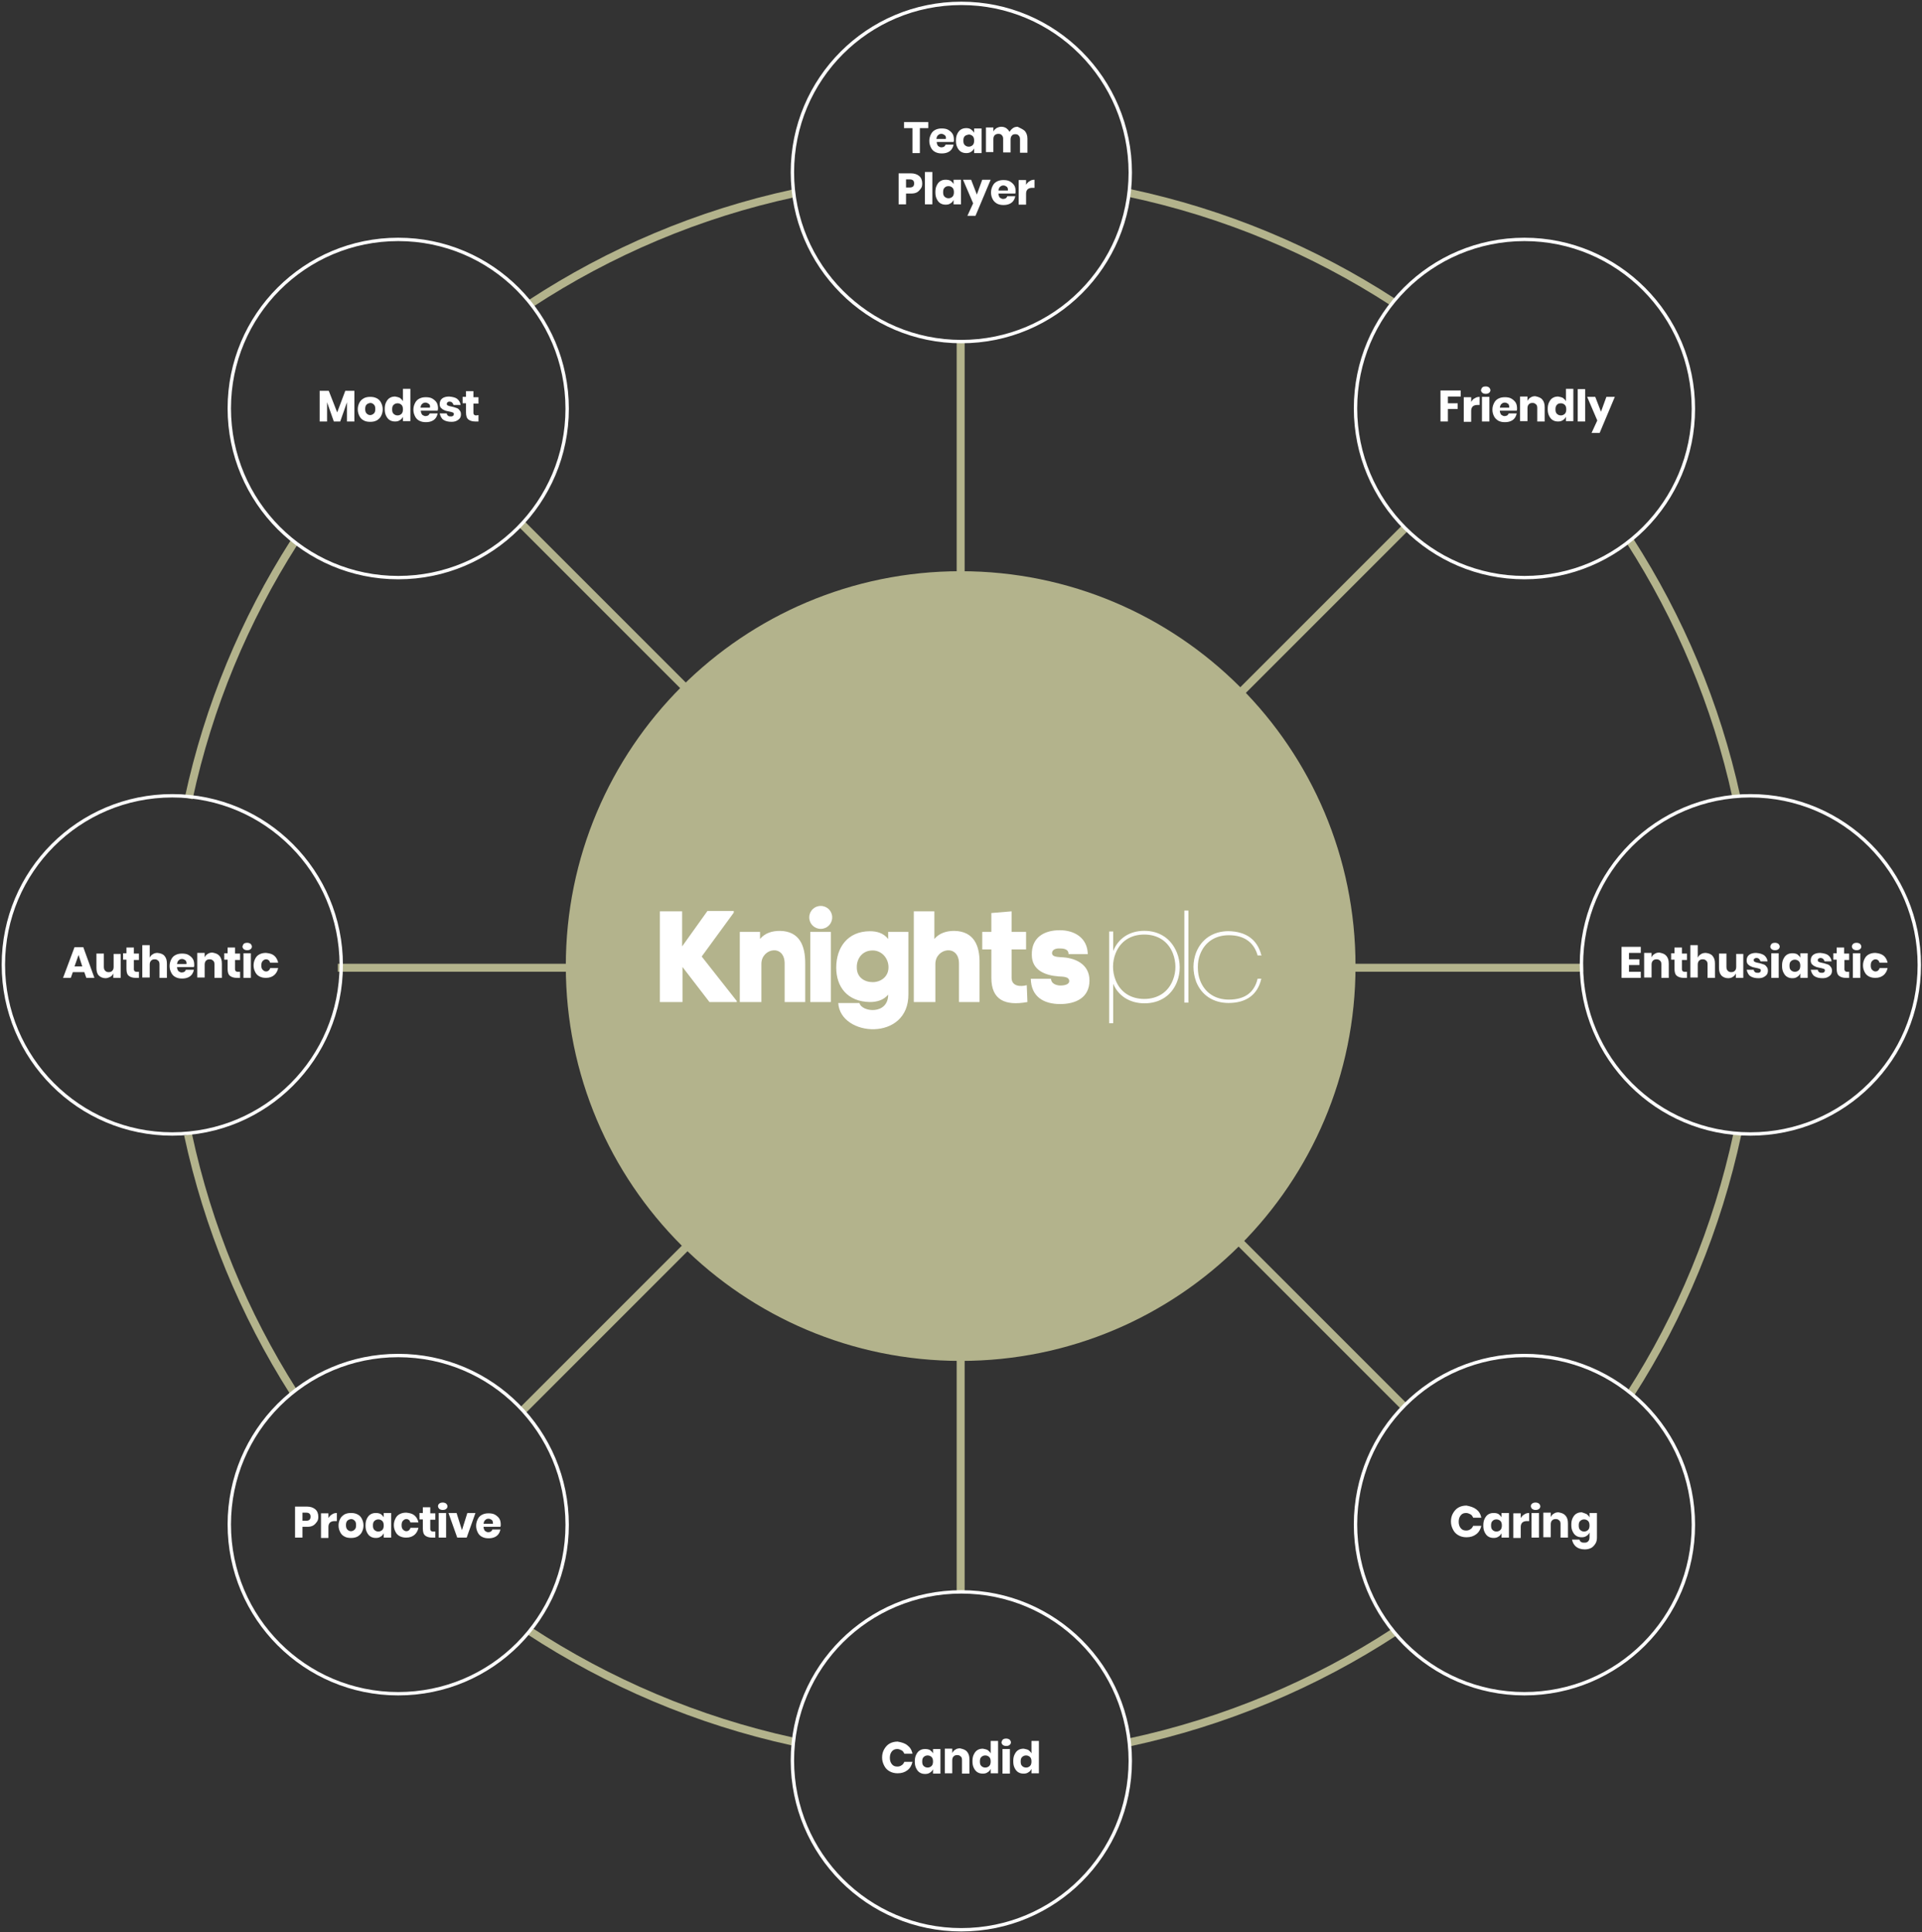 <?xml version="1.0" encoding="utf-8"?>
<!-- Generator: Adobe Illustrator 21.0.2, SVG Export Plug-In . SVG Version: 6.00 Build 0)  -->
<svg version="1.1" id="Layer_1" xmlns="http://www.w3.org/2000/svg" xmlns:xlink="http://www.w3.org/1999/xlink" x="0px" y="0px"
	 viewBox="0 0 570 573" style="enable-background:new 0 0 570 573;" xml:space="preserve">
<rect x="0" y="0" width="570" height="573" fill="#333333" stroke="none"/>
<style type="text/css">
	.st0{fill:#FFFFFF;}
	.st1{fill:none;stroke:#B3B38C;stroke-width:2.36;}
	.st2{fill:#B3B38C;}
	.st3{fill:none;stroke:#FFFFFF;}
	.st4{enable-background:new    ;}
	.st5{fill:none;stroke:#FFFFFF;stroke-miterlimit:10;}
</style>
<g>
	<polygon id="path-3" class="st0" points="328.9,270 374,270 374,303.4 328.9,303.4 	"/>
</g>
<g>
	<polygon id="path-1" class="st0" points="195.7,268.7 323,268.7 323,305.3 195.7,305.3 	"/>
</g>
<title>9B03D401-A8B1-4D7B-9C3D-8B295CC5F6CA</title>
<desc>Created with sketchtool.</desc>
<path id="Stroke-1" class="st1" d="M100.2,287h369.3"/>
<path id="Stroke-2" class="st1" d="M284.9,472.3V101.2"/>
<path id="Stroke-3" class="st1" d="M155.1,418.2l261.7-261.7"/>
<path id="Stroke-4" class="st1" d="M416.4,417.1L154.7,155.4"/>
<path id="Fill-5" class="st2" d="M284.9,403.6c64.7,0,117.1-52.4,117.1-117.1s-52.4-117.1-117.1-117.1s-117.1,52.4-117.1,117.1
	S220.2,403.6,284.9,403.6"/>
<g id="Group-13" transform="translate(193.7, 267.669)">
	<g id="Group-9">
		<g id="Clip-8">
		</g>
		<path id="Fill-7" class="st0" d="M23.9,3l-9.5,13l10.4,13.2v0.3h-8.1l-8-10.4v10.4H2V2.6h6.6V13l7.5-10.5h7.8
			C23.9,2.5,23.9,3,23.9,3z M49.7,7.8c1.9,0,3.4-1.5,3.4-3.4S51.6,1,49.7,1s-3.4,1.5-3.4,3.4S47.8,7.8,49.7,7.8L49.7,7.8z
			 M120.6,8.2c4.4,0,8.2,2.3,8.3,7.1h-5.7c0-1.6-1.6-1.7-2.8-1.7c-0.9,0-2.1,0.3-2.1,1.4s1.6,1.1,2.5,1.2c4.3,0.1,8.6,2,8.6,6.9
			c0,5.2-4.2,7-8.7,7c-4.9,0-8.6-2.2-8.7-7.5h6c0,1.4,1.5,2,2.8,2c1.6,0,2.6-0.5,2.6-1.3c0-1.5-2.3-1.3-3.2-1.4
			c-3.9-0.3-7.9-1.8-7.9-6.4C112.2,10.3,116,8.2,120.6,8.2L120.6,8.2z M100.3,22.3v-8.4h-2.7V8.7h2.7V3.1l6-0.5v6.1h4.3v5.2h-4.3
			v8.4c0,2.6,2.7,2.7,4.5,2.2l0.2,5C104.4,30.7,100.3,28.9,100.3,22.3L100.3,22.3z M83.4,2.6v8.2c1.5-1.8,3.7-2.4,5.9-2.4
			c5.9,0.1,7.6,4.5,7.5,9.6v11.5h-6.1V18.1c0-5.9-7-4.6-7,0.1v11.3h-6.4V2.6H83.4z M60.4,19.3c0,2.9,2.3,4.3,4.7,4.3
			c2.3,0,4.7-1.5,4.7-4.4c0-2.8-2.1-5-4.7-5C61.9,14.2,60.3,16.8,60.4,19.3L60.4,19.3z M54.3,19.3c0-6,3.4-10.8,10-10.8
			c2,0,4,0.5,5.4,2.3V8.7h6v18.4c0.2,14.2-20.2,12.8-20.8,2.7h6.3c0.6,2.7,8.5,3.6,8.5-2.5c-1.3,1.6-3.3,2.2-5.4,2.2
			C57.6,29.4,54.3,25,54.3,19.3L54.3,19.3z M46.6,29.5h6.1V8.7h-6.1V29.5z M31.7,8.7v2.1c1.5-1.8,3.6-2.4,5.9-2.4
			c5.9,0.1,7.5,4.5,7.5,9.6v11.5H39V18.1c0-5.9-6.9-4.6-6.9,0.1v11.3h-6.4V8.7H31.7z"/>
	</g>
	<g id="Group-12" transform="translate(133.34, 1.18)">
		<g id="Clip-11">
		</g>
		<path id="Fill-10" class="st0" d="M47,21.2v0.3c-1.1,4.7-4.5,7.1-9.7,7.1c-4.5,0-8-2.3-9.6-6.3c-0.5-1.4-0.8-2.9-0.8-4.4
			s0.3-3,0.8-4.3c1.6-4,5.1-6.3,9.6-6.3c5.2,0.1,8.5,2.5,9.7,7l0.1,0.2h-1.2v-0.1c-1.1-3.8-4-5.9-8.5-5.9c-4,0-7.1,2-8.5,5.6
			c-0.5,1.2-0.7,2.5-0.7,3.9s0.2,2.8,0.7,4c1.4,3.6,4.5,5.6,8.5,5.6c4.6,0,7.5-2,8.5-6.1v-0.1H47V21.2z M24.2,28.5h1.2V1.2h-1.2
			V28.5z M20.8,21.8c-1.4,3.6-4.5,5.6-8.5,5.6s-7.1-2-8.5-5.6c-1-2.5-1-5.4,0-7.9c1.4-3.6,4.5-5.6,8.5-5.6s7.1,2,8.5,5.6
			C21.8,16.5,21.8,19.3,20.8,21.8L20.8,21.8z M12.3,7.2c-4.3,0-7.7,2.2-9.2,6v-2.8v-3H1.9v27.2h1.2V22.9c1.5,3.6,4.9,5.8,9.3,5.8
			c4.5,0,8-2.3,9.6-6.3c1.1-2.7,1.1-6,0-8.7C20.3,9.5,16.8,7.2,12.3,7.2L12.3,7.2z"/>
	</g>
</g>
<g id="Group-30" transform="translate(54.46, 55.269)">
	<path id="Stroke-14" class="st1" d="M1.3,281.2c5.9,27.5,16.6,53.2,31.2,76.2"/>
	<path id="Stroke-16" class="st1" d="M32.7,105.7c-14.6,22.9-25.3,48.4-31.2,75.8"/>
	<path id="Stroke-18" class="st1" d="M180.8,2.1c-28.2,6.1-54.4,17.3-77.8,32.6"/>
	<path id="Stroke-20" class="st1" d="M358.6,34.3C335,19,308.6,7.9,280.2,1.9"/>
	<path id="Stroke-22" class="st1" d="M460.5,181.1c-6-27.5-16.9-53.1-31.6-76"/>
	<path id="Stroke-24" class="st1" d="M429.1,358.1c14.9-23.2,25.7-49.2,31.7-77.1"/>
	<path id="Stroke-26" class="st1" d="M280.3,461.5c28.5-6.1,55.1-17.3,78.7-32.7"/>
	<path id="Stroke-28" class="st1" d="M102.4,428.3c23.5,15.4,49.9,26.7,78.2,32.9"/>
</g>
<path class="st0" d="M105.1,115.9v9.1h-2.2v-5.7l-2,5.7H99l-2-5.7v5.7h-2.2v-9.1h2.7l2.5,6.4l2.4-6.4H105.1z"/>
<path class="st0" d="M111.7,118.1c0.6,0.3,1,0.7,1.3,1.3c0.3,0.6,0.5,1.2,0.5,2s-0.2,1.4-0.5,2s-0.8,1-1.3,1.3
	c-0.6,0.3-1.2,0.4-1.9,0.4c-0.7,0-1.4-0.1-1.9-0.4c-0.6-0.3-1-0.7-1.3-1.3c-0.3-0.6-0.5-1.2-0.5-2s0.2-1.4,0.5-2s0.8-1,1.3-1.3
	c0.6-0.3,1.2-0.4,1.9-0.4S111.1,117.8,111.7,118.1z M108.7,120c-0.3,0.3-0.4,0.8-0.4,1.3s0.1,1,0.4,1.3s0.6,0.5,1.1,0.5
	c0.4,0,0.8-0.2,1.1-0.5s0.4-0.7,0.4-1.3s-0.1-1-0.4-1.3s-0.6-0.5-1.1-0.5C109.3,119.6,109,119.7,108.7,120z"/>
<path class="st0" d="M118.6,118c0.4,0.3,0.7,0.6,0.9,1v-3.7h2.2v9.6h-2.2v-1.3c-0.2,0.4-0.5,0.8-0.9,1c-0.4,0.3-0.9,0.4-1.4,0.4
	c-0.6,0-1.1-0.1-1.6-0.4s-0.8-0.7-1.1-1.3c-0.3-0.6-0.4-1.2-0.4-2s0.1-1.4,0.4-2s0.6-1,1.1-1.3s1-0.4,1.6-0.4
	C117.7,117.7,118.2,117.8,118.6,118z M116.7,120.1c-0.3,0.3-0.4,0.7-0.4,1.3s0.1,1,0.4,1.3s0.7,0.5,1.2,0.5s0.9-0.2,1.2-0.5
	c0.3-0.3,0.4-0.8,0.4-1.3s-0.1-1-0.4-1.3s-0.7-0.5-1.2-0.5C117.4,119.6,117,119.8,116.7,120.1z"/>
<path class="st0" d="M129.8,121.8h-5c0,0.5,0.2,0.9,0.4,1.2c0.3,0.2,0.6,0.4,1,0.4c0.3,0,0.6-0.1,0.8-0.2c0.2-0.2,0.4-0.4,0.4-0.6
	h2.4c-0.1,0.5-0.3,1-0.6,1.4s-0.7,0.7-1.2,0.9c-0.5,0.2-1,0.3-1.7,0.3s-1.3-0.1-1.9-0.4s-1-0.7-1.3-1.3c-0.3-0.6-0.5-1.2-0.5-2
	s0.2-1.4,0.5-2s0.7-1,1.3-1.3s1.2-0.4,1.9-0.4c0.7,0,1.4,0.1,1.9,0.4c0.5,0.3,1,0.7,1.3,1.2c0.3,0.5,0.4,1.1,0.4,1.8
	C129.9,121.4,129.8,121.6,129.8,121.8z M127.2,119.8c-0.3-0.2-0.6-0.4-1-0.4s-0.7,0.1-1,0.4c-0.3,0.2-0.4,0.6-0.5,1.1h2.8
	C127.6,120.4,127.5,120,127.2,119.8z"/>
<path class="st0" d="M135.6,118.3c0.6,0.5,0.9,1.1,1,1.8h-2.1c-0.1-0.3-0.2-0.5-0.4-0.7s-0.5-0.3-0.8-0.3s-0.4,0.1-0.6,0.2
	c-0.1,0.1-0.2,0.3-0.2,0.5s0.1,0.4,0.4,0.5c0.2,0.1,0.6,0.2,1.1,0.3c0.6,0.1,1,0.3,1.4,0.4s0.7,0.4,0.9,0.7c0.3,0.3,0.4,0.7,0.4,1.2
	c0,0.4-0.1,0.8-0.3,1.1c-0.2,0.3-0.6,0.6-1,0.8c-0.4,0.2-0.9,0.3-1.5,0.3c-1,0-1.8-0.2-2.4-0.6c-0.6-0.4-0.9-1.1-1.1-1.9h2.1
	c0,0.3,0.2,0.6,0.4,0.7c0.2,0.2,0.5,0.2,0.9,0.2c0.3,0,0.4-0.1,0.6-0.2c0.1-0.1,0.2-0.3,0.2-0.5c0-0.3-0.1-0.4-0.4-0.5
	s-0.6-0.2-1.2-0.3c-0.5-0.1-1-0.2-1.3-0.4c-0.3-0.1-0.6-0.3-0.9-0.6c-0.3-0.3-0.4-0.7-0.4-1.2c0-0.6,0.2-1.2,0.7-1.6
	s1.2-0.6,2.1-0.6C134.3,117.7,135.1,117.9,135.6,118.3z"/>
<path class="st0" d="M141.9,123.1v1.9h-1c-0.8,0-1.5-0.2-2-0.6s-0.7-1.1-0.7-2.1v-2.7h-1v-1.9h1V116h2.2v1.8h1.5v1.9h-1.5v2.7
	c0,0.3,0.1,0.5,0.2,0.6c0.1,0.1,0.3,0.2,0.6,0.2L141.9,123.1L141.9,123.1z"/>
<path id="Stroke-31" class="st3" d="M118.1,171.3c27.7,0,50.1-22.4,50.1-50.1S145.8,71,118.1,71S68,93.4,68,121.1
	S90.4,171.3,118.1,171.3z"/>
<g class="st4">
	<path class="st0" d="M275.3,36.2V38h-2.5v7.4h-2.2V38h-2.5v-1.8H275.3z"/>
	<path class="st0" d="M282.8,42.1h-5c0,0.5,0.2,0.9,0.4,1.2c0.3,0.2,0.6,0.4,1,0.4c0.3,0,0.6-0.1,0.8-0.2c0.2-0.2,0.4-0.4,0.4-0.6
		h2.4c-0.1,0.5-0.3,1-0.6,1.4c-0.3,0.4-0.7,0.7-1.2,0.9s-1,0.3-1.7,0.3s-1.3-0.1-1.9-0.4s-1-0.7-1.3-1.3s-0.5-1.2-0.5-2
		s0.2-1.4,0.5-2s0.7-1,1.3-1.3s1.2-0.4,1.9-0.4c0.7,0,1.4,0.1,1.9,0.4c0.5,0.3,1,0.7,1.3,1.2s0.4,1.1,0.4,1.8
		C282.9,41.7,282.9,41.9,282.8,42.1z M280.2,40.1c-0.3-0.2-0.6-0.4-1-0.4s-0.7,0.1-1,0.4c-0.3,0.2-0.4,0.6-0.5,1.1h2.8
		C280.6,40.7,280.5,40.4,280.2,40.1z"/>
	<path class="st0" d="M288,38.4c0.4,0.3,0.7,0.6,0.9,1v-1.3h2.2v7.3h-2.2V44c-0.2,0.4-0.5,0.8-0.9,1c-0.4,0.3-0.9,0.4-1.4,0.4
		c-0.6,0-1.1-0.1-1.6-0.4c-0.5-0.3-0.8-0.7-1.1-1.3c-0.3-0.6-0.4-1.2-0.4-2s0.1-1.4,0.4-2s0.6-1,1.1-1.3s1-0.4,1.6-0.4
		C287.1,38,287.6,38.1,288,38.4z M286.1,40.4c-0.3,0.3-0.4,0.7-0.4,1.3s0.1,1,0.4,1.3s0.7,0.5,1.2,0.5s0.9-0.2,1.2-0.5
		c0.3-0.3,0.4-0.8,0.4-1.3s-0.1-1-0.4-1.3s-0.7-0.5-1.2-0.5C286.8,40,286.4,40.1,286.1,40.4z"/>
	<path class="st0" d="M303.9,38.8c0.5,0.6,0.8,1.3,0.8,2.3v4.2h-2.2v-4c0-0.5-0.1-0.8-0.4-1.1c-0.2-0.3-0.6-0.4-1-0.4
		s-0.8,0.1-1,0.4c-0.3,0.3-0.4,0.7-0.4,1.2v3.8h-2.2v-4c0-0.5-0.1-0.8-0.4-1.1c-0.2-0.3-0.6-0.4-1-0.4s-0.8,0.1-1.1,0.4
		c-0.3,0.3-0.4,0.7-0.4,1.2v3.8h-2.2v-7.3h2.2V39c0.2-0.4,0.5-0.7,0.9-1c0.4-0.2,0.9-0.4,1.4-0.4c0.6,0,1,0.1,1.5,0.4
		c0.4,0.3,0.7,0.6,1,1.1c0.3-0.5,0.6-0.8,1-1.1s0.9-0.4,1.4-0.4C302.6,38,303.3,38.3,303.9,38.8z"/>
</g>
<g class="st4">
	<path class="st0" d="M268.7,57.4v3.2h-2.2v-9.2h3.6c1.1,0,1.9,0.3,2.5,0.8s0.9,1.3,0.9,2.2c0,0.6-0.1,1.1-0.4,1.5s-0.6,0.8-1.1,1.1
		s-1.1,0.4-1.8,0.4H268.7z M271.1,54.4c0-0.8-0.4-1.2-1.3-1.2h-1.1v2.4h1.1C270.7,55.6,271.1,55.2,271.1,54.4z"/>
	<path class="st0" d="M276.5,51v9.6h-2.2V51H276.5z"/>
	<path class="st0" d="M281.9,53.6c0.4,0.3,0.7,0.6,0.9,1v-1.3h2.2v7.3h-2.2v-1.3c-0.2,0.4-0.5,0.8-0.9,1c-0.4,0.3-0.9,0.4-1.4,0.4
		c-0.6,0-1.1-0.1-1.6-0.4s-0.8-0.7-1.1-1.3c-0.3-0.6-0.4-1.2-0.4-2s0.1-1.4,0.4-2s0.6-1,1.1-1.3s1-0.4,1.6-0.4
		C281,53.3,281.5,53.4,281.9,53.6z M280.1,55.7c-0.3,0.3-0.4,0.7-0.4,1.3s0.1,1,0.4,1.3s0.7,0.5,1.2,0.5s0.9-0.2,1.2-0.5
		c0.3-0.3,0.4-0.8,0.4-1.3s-0.1-1-0.4-1.3s-0.7-0.5-1.2-0.5C280.7,55.2,280.4,55.4,280.1,55.7z"/>
	<path class="st0" d="M288,53.3l1.7,4.4l1.6-4.4h2.5L289.3,64h-2.4l1.7-3.7l-3-7H288z"/>
	<path class="st0" d="M301.1,57.4h-5c0,0.5,0.2,0.9,0.4,1.2c0.3,0.2,0.6,0.4,1,0.4c0.3,0,0.6-0.1,0.8-0.2c0.2-0.2,0.4-0.4,0.4-0.6
		h2.4c-0.1,0.5-0.3,1-0.6,1.4c-0.3,0.4-0.7,0.7-1.2,0.9s-1,0.3-1.7,0.3s-1.3-0.1-1.9-0.4c-0.5-0.3-1-0.7-1.3-1.3s-0.5-1.2-0.5-2
		s0.2-1.4,0.5-2s0.7-1,1.3-1.3s1.2-0.4,1.9-0.4c0.7,0,1.4,0.1,1.9,0.4c0.5,0.3,1,0.7,1.3,1.2s0.4,1.1,0.4,1.8
		C301.2,57,301.2,57.2,301.1,57.4z M298.6,55.4c-0.3-0.2-0.6-0.4-1-0.4s-0.7,0.1-1,0.4c-0.3,0.2-0.4,0.6-0.5,1.1h2.8
		C299,56,298.8,55.6,298.6,55.4z"/>
	<path class="st0" d="M305.4,53.7c0.4-0.3,0.9-0.4,1.4-0.4v2.4h-0.6c-0.6,0-1,0.1-1.4,0.4c-0.3,0.3-0.5,0.7-0.5,1.3v3.3h-2.2v-7.3
		h2.2v1.4C304.6,54.3,305,53.9,305.4,53.7z"/>
</g>
<path id="Stroke-33" class="st5" d="M285.1,101.3c27.7,0,50.1-22.4,50.1-50.1S312.8,1,285.1,1S235,23.4,235,51.1
	S257.4,101.3,285.1,101.3z"/>
<g class="st4">
	<path class="st0" d="M433.2,115.8v1.8h-3.8v2h2.9v1.7h-2.9v3.7h-2.2v-9.2H433.2z"/>
	<path class="st0" d="M437.4,118.1c0.4-0.3,0.9-0.4,1.4-0.4v2.4h-0.6c-0.6,0-1,0.1-1.4,0.4c-0.3,0.3-0.5,0.7-0.5,1.3v3.3h-2.2v-7.3
		h2.2v1.4C436.6,118.7,436.9,118.3,437.4,118.1z"/>
	<path class="st0" d="M439.6,114.9c0.2-0.2,0.6-0.3,1-0.3s0.7,0.1,1,0.3c0.2,0.2,0.4,0.5,0.4,0.8s-0.1,0.6-0.4,0.8
		c-0.2,0.2-0.6,0.3-1,0.3s-0.7-0.1-1-0.3c-0.2-0.2-0.4-0.5-0.4-0.8C439.3,115.4,439.4,115.1,439.6,114.9z M441.7,117.7v7.3h-2.2
		v-7.3H441.7z"/>
	<path class="st0" d="M449.8,121.8h-5c0,0.5,0.2,0.9,0.4,1.2c0.3,0.2,0.6,0.4,1,0.4c0.3,0,0.6-0.1,0.8-0.2c0.2-0.2,0.4-0.4,0.4-0.6
		h2.4c-0.1,0.5-0.3,1-0.6,1.4c-0.3,0.4-0.7,0.7-1.2,0.9c-0.5,0.2-1,0.3-1.7,0.3s-1.3-0.1-1.9-0.4c-0.5-0.3-1-0.7-1.3-1.3
		c-0.3-0.6-0.5-1.2-0.5-2s0.2-1.4,0.5-2s0.7-1,1.3-1.3s1.2-0.4,1.9-0.4c0.7,0,1.4,0.1,1.9,0.4s1,0.7,1.3,1.2s0.4,1.1,0.4,1.8
		C449.9,121.4,449.9,121.6,449.8,121.8z M447.3,119.8c-0.3-0.2-0.6-0.4-1-0.4s-0.7,0.1-1,0.4c-0.3,0.2-0.4,0.6-0.5,1.1h2.8
		C447.6,120.4,447.5,120,447.3,119.8z"/>
	<path class="st0" d="M457.4,118.5c0.5,0.6,0.7,1.3,0.7,2.3v4.2h-2.2v-4c0-0.5-0.1-0.9-0.4-1.1c-0.3-0.3-0.6-0.4-1-0.4
		c-0.5,0-0.8,0.1-1.1,0.4s-0.4,0.7-0.4,1.2v3.8h-2.2v-7.3h2.2v1.3c0.2-0.4,0.5-0.8,0.9-1c0.4-0.3,0.9-0.4,1.4-0.4
		C456.2,117.7,456.9,117.9,457.4,118.5z"/>
	<path class="st0" d="M463.5,118c0.4,0.3,0.7,0.6,0.9,1v-3.7h2.2v9.6h-2.2v-1.3c-0.2,0.4-0.5,0.8-0.9,1c-0.4,0.3-0.9,0.4-1.4,0.4
		c-0.6,0-1.1-0.1-1.6-0.4s-0.8-0.7-1.1-1.3c-0.3-0.6-0.4-1.2-0.4-2s0.1-1.4,0.4-2s0.6-1,1.1-1.3s1-0.4,1.6-0.4
		C462.6,117.7,463.1,117.8,463.5,118z M461.7,120.1c-0.3,0.3-0.4,0.7-0.4,1.3s0.1,1,0.4,1.3s0.7,0.5,1.2,0.5s0.9-0.2,1.2-0.5
		s0.4-0.8,0.4-1.3s-0.1-1-0.4-1.3s-0.7-0.5-1.2-0.5C462.3,119.6,461.9,119.8,461.7,120.1z"/>
	<path class="st0" d="M470.1,115.4v9.6h-2.2v-9.6H470.1z"/>
	<path class="st0" d="M473.1,117.7l1.7,4.4l1.6-4.4h2.5l-4.5,10.7H472l1.7-3.7l-3-7H473.1z"/>
</g>
<path id="Stroke-35" class="st3" d="M452.1,171.3c27.7,0,50.1-22.4,50.1-50.1S479.8,71,452.1,71S402,93.4,402,121.1
	S424.4,171.3,452.1,171.3z"/>
<g class="st4">
	<path class="st0" d="M437.8,447.6c0.8,0.6,1.3,1.4,1.5,2.5h-2.4c-0.2-0.4-0.4-0.8-0.8-1s-0.8-0.4-1.3-0.4c-0.7,0-1.2,0.2-1.6,0.7
		s-0.6,1.1-0.6,1.9s0.2,1.4,0.6,1.9s0.9,0.7,1.6,0.7c0.5,0,0.9-0.1,1.3-0.4c0.4-0.2,0.6-0.6,0.8-1h2.4c-0.2,1-0.7,1.9-1.5,2.5
		s-1.7,0.9-2.9,0.9c-0.9,0-1.7-0.2-2.4-0.6c-0.7-0.4-1.2-0.9-1.6-1.7s-0.6-1.5-0.6-2.4s0.2-1.7,0.6-2.4c0.4-0.7,0.9-1.3,1.6-1.7
		c0.7-0.4,1.5-0.6,2.4-0.6C436,446.7,437,447,437.8,447.6z"/>
	<path class="st0" d="M444.4,449c0.4,0.3,0.7,0.6,0.9,1v-1.3h2.2v7.3h-2.2v-1.3c-0.2,0.4-0.5,0.8-0.9,1c-0.4,0.3-0.9,0.4-1.4,0.4
		c-0.6,0-1.1-0.1-1.6-0.4s-0.8-0.7-1.1-1.3c-0.3-0.6-0.4-1.2-0.4-2s0.1-1.4,0.4-2s0.6-1,1.1-1.3s1-0.4,1.6-0.4
		C443.6,448.7,444,448.8,444.4,449z M442.6,451.1c-0.3,0.3-0.4,0.7-0.4,1.3s0.1,1,0.4,1.3s0.7,0.5,1.2,0.5s0.9-0.2,1.2-0.5
		c0.3-0.3,0.4-0.8,0.4-1.3s-0.1-1-0.4-1.3s-0.7-0.5-1.2-0.5C443.2,450.6,442.9,450.8,442.6,451.1z"/>
	<path class="st0" d="M452.1,449.1c0.4-0.3,0.9-0.4,1.4-0.4v2.4h-0.6c-0.6,0-1,0.1-1.4,0.4c-0.3,0.3-0.5,0.7-0.5,1.3v3.3h-2.2v-7.3
		h2.2v1.4C451.3,449.7,451.7,449.3,452.1,449.1z"/>
	<path class="st0" d="M454.4,445.9c0.2-0.2,0.6-0.3,1-0.3s0.7,0.1,1,0.3c0.2,0.2,0.4,0.5,0.4,0.8s-0.1,0.6-0.4,0.8
		c-0.2,0.2-0.6,0.3-1,0.3s-0.7-0.1-1-0.3c-0.2-0.2-0.4-0.5-0.4-0.8S454.1,446.1,454.4,445.9z M456.4,448.7v7.3h-2.2v-7.3H456.4z"/>
	<path class="st0" d="M464.3,449.5c0.5,0.6,0.7,1.3,0.7,2.3v4.2h-2.2v-4c0-0.5-0.1-0.9-0.4-1.1c-0.3-0.3-0.6-0.4-1-0.4
		c-0.5,0-0.8,0.1-1.1,0.4s-0.4,0.7-0.4,1.2v3.8h-2.2v-7.3h2.2v1.3c0.2-0.4,0.5-0.8,0.9-1c0.4-0.3,0.9-0.4,1.4-0.4
		C463.2,448.7,463.8,448.9,464.3,449.5z"/>
	<path class="st0" d="M470.5,449c0.4,0.3,0.7,0.6,0.9,1v-1.3h2.2v7.2c0,0.7-0.1,1.3-0.4,1.8s-0.7,1-1.2,1.3s-1.2,0.5-2,0.5
		c-1.1,0-2-0.3-2.6-0.8s-1-1.2-1.2-2.1h2.2c0.1,0.3,0.2,0.5,0.5,0.7s0.6,0.2,1,0.2c0.5,0,0.8-0.1,1.1-0.4c0.3-0.3,0.4-0.7,0.4-1.3
		v-1.3c-0.2,0.4-0.5,0.8-0.9,1c-0.4,0.3-0.9,0.4-1.4,0.4c-0.6,0-1.1-0.1-1.6-0.4s-0.8-0.7-1.1-1.3c-0.3-0.6-0.4-1.2-0.4-2
		s0.1-1.4,0.4-2s0.6-1,1.1-1.3s1-0.4,1.6-0.4C469.6,448.7,470.1,448.8,470.5,449z M468.6,451.1c-0.3,0.3-0.4,0.7-0.4,1.3
		s0.1,1,0.4,1.3s0.7,0.5,1.2,0.5s0.9-0.2,1.2-0.5s0.4-0.8,0.4-1.3s-0.1-1-0.4-1.3s-0.7-0.5-1.2-0.5
		C469.3,450.6,468.9,450.8,468.6,451.1z"/>
</g>
<path id="Stroke-37" class="st3" d="M452.1,502.3c27.7,0,50.1-22.4,50.1-50.1S479.8,402,452.1,402S402,424.4,402,452.1
	S424.4,502.3,452.1,502.3z"/>
<path class="st0" d="M269.1,517.6c0.8,0.6,1.3,1.4,1.5,2.5h-2.4c-0.2-0.4-0.4-0.8-0.8-1s-0.8-0.4-1.3-0.4c-0.6,0-1.2,0.2-1.6,0.7
	s-0.6,1.1-0.6,1.9c0,0.8,0.2,1.4,0.6,1.9s0.9,0.7,1.6,0.7c0.5,0,0.9-0.1,1.3-0.4c0.4-0.2,0.6-0.6,0.8-1h2.4c-0.2,1-0.7,1.9-1.5,2.5
	s-1.7,0.9-2.9,0.9c-0.9,0-1.7-0.2-2.4-0.6c-0.7-0.4-1.2-0.9-1.6-1.7s-0.6-1.5-0.6-2.4s0.2-1.7,0.6-2.4s0.9-1.3,1.6-1.7
	s1.5-0.6,2.4-0.6C267.4,516.7,268.4,517,269.1,517.6z"/>
<path class="st0" d="M275.8,519c0.4,0.3,0.7,0.6,0.9,1v-1.3h2.2v7.3h-2.2v-1.3c-0.2,0.4-0.5,0.8-0.9,1c-0.4,0.3-0.9,0.4-1.4,0.4
	c-0.6,0-1.1-0.1-1.6-0.4c-0.5-0.3-0.8-0.7-1.1-1.3c-0.3-0.6-0.4-1.2-0.4-2s0.1-1.4,0.4-2s0.6-1,1.1-1.3s1-0.4,1.6-0.4
	C274.9,518.7,275.4,518.8,275.8,519z M273.9,521.1c-0.3,0.3-0.4,0.7-0.4,1.3s0.1,1,0.4,1.3s0.7,0.5,1.2,0.5s0.9-0.2,1.2-0.5
	c0.3-0.3,0.4-0.8,0.4-1.3s-0.1-1-0.4-1.3s-0.7-0.5-1.2-0.5S274.2,520.8,273.9,521.1z"/>
<path class="st0" d="M286.8,519.5c0.5,0.6,0.7,1.3,0.7,2.3v4.2h-2.2v-4c0-0.5-0.1-0.9-0.4-1.1c-0.3-0.3-0.6-0.4-1-0.4
	c-0.5,0-0.8,0.1-1.1,0.4c-0.3,0.3-0.4,0.7-0.4,1.2v3.8h-2.2v-7.3h2.2v1.3c0.2-0.4,0.5-0.8,0.9-1c0.4-0.3,0.9-0.4,1.4-0.4
	C285.6,518.7,286.3,518.9,286.8,519.5z"/>
<path class="st0" d="M292.9,519c0.4,0.3,0.7,0.6,0.9,1v-3.7h2.2v9.6h-2.2v-1.3c-0.2,0.4-0.5,0.8-0.9,1c-0.4,0.3-0.9,0.4-1.4,0.4
	c-0.6,0-1.1-0.1-1.6-0.4s-0.8-0.7-1.1-1.3c-0.3-0.6-0.4-1.2-0.4-2s0.1-1.4,0.4-2s0.6-1,1.1-1.3s1-0.4,1.6-0.4
	C292,518.7,292.5,518.8,292.9,519z M291,521.1c-0.3,0.3-0.4,0.7-0.4,1.3s0.1,1,0.4,1.3s0.7,0.5,1.2,0.5s0.9-0.2,1.2-0.5
	c0.3-0.3,0.4-0.8,0.4-1.3s-0.1-1-0.4-1.3s-0.7-0.5-1.2-0.5S291.3,520.8,291,521.1z"/>
<path class="st0" d="M297.4,515.9c0.2-0.2,0.6-0.3,1-0.3s0.7,0.1,1,0.3c0.2,0.2,0.4,0.5,0.4,0.8s-0.1,0.6-0.4,0.8
	c-0.2,0.2-0.6,0.3-1,0.3s-0.7-0.1-1-0.3c-0.2-0.2-0.4-0.5-0.4-0.8C297.1,516.4,297.2,516.1,297.4,515.9z M299.5,518.7v7.3h-2.2v-7.3
	H299.5z"/>
<path class="st0" d="M305,519c0.4,0.3,0.7,0.6,0.9,1v-3.7h2.2v9.6h-2.2v-1.3c-0.2,0.4-0.5,0.8-0.9,1c-0.4,0.3-0.9,0.4-1.4,0.4
	c-0.6,0-1.1-0.1-1.6-0.4c-0.5-0.3-0.8-0.7-1.1-1.3c-0.3-0.6-0.4-1.2-0.4-2s0.1-1.4,0.4-2s0.6-1,1.1-1.3s1-0.4,1.6-0.4
	C304.1,518.7,304.6,518.8,305,519z M303.1,521.1c-0.3,0.3-0.4,0.7-0.4,1.3s0.1,1,0.4,1.3s0.7,0.5,1.2,0.5s0.9-0.2,1.2-0.5
	s0.4-0.8,0.4-1.3s-0.1-1-0.4-1.3s-0.7-0.5-1.2-0.5C303.8,520.6,303.4,520.8,303.1,521.1z"/>
<path id="Stroke-39" class="st3" d="M285.1,572.3c27.7,0,50.1-22.4,50.1-50.1c0-27.7-22.4-50.1-50.1-50.1s-50.1,22.3-50.1,50
	C235,549.8,257.4,572.3,285.1,572.3z"/>
<g class="st4">
	<path class="st0" d="M89.7,452.8v3.2h-2.2v-9.2H91c1.1,0,1.9,0.3,2.5,0.8s0.9,1.3,0.9,2.2c0,0.6-0.1,1.1-0.4,1.5s-0.6,0.8-1.1,1.1
		c-0.5,0.3-1.1,0.4-1.8,0.4H89.7z M92.1,449.8c0-0.8-0.4-1.2-1.3-1.2h-1.1v2.4h1.1C91.7,451,92.1,450.6,92.1,449.8z"/>
	<path class="st0" d="M98.5,449.1c0.4-0.3,0.9-0.4,1.4-0.4v2.4h-0.6c-0.6,0-1,0.1-1.4,0.4c-0.3,0.3-0.5,0.7-0.5,1.3v3.3h-2.2v-7.3
		h2.2v1.4C97.7,449.7,98.1,449.3,98.5,449.1z"/>
	<path class="st0" d="M106,449.1c0.6,0.3,1,0.7,1.3,1.3c0.3,0.6,0.5,1.2,0.5,2s-0.2,1.4-0.5,2s-0.8,1-1.3,1.3
		c-0.6,0.3-1.2,0.4-1.9,0.4c-0.7,0-1.4-0.1-1.9-0.4c-0.6-0.3-1-0.7-1.3-1.3c-0.3-0.6-0.5-1.2-0.5-2s0.2-1.4,0.5-2s0.8-1,1.3-1.3
		c0.6-0.3,1.2-0.4,1.9-0.4S105.4,448.8,106,449.1z M103,451c-0.3,0.3-0.4,0.8-0.4,1.3s0.1,1,0.4,1.3s0.6,0.5,1.1,0.5
		c0.4,0,0.8-0.2,1.1-0.5s0.4-0.7,0.4-1.3s-0.1-1-0.4-1.3s-0.6-0.5-1.1-0.5C103.6,450.6,103.3,450.7,103,451z"/>
	<path class="st0" d="M112.9,449c0.4,0.3,0.7,0.6,0.9,1v-1.3h2.2v7.3h-2.2v-1.3c-0.2,0.4-0.5,0.8-0.9,1c-0.4,0.3-0.9,0.4-1.4,0.4
		c-0.6,0-1.1-0.1-1.6-0.4s-0.8-0.7-1.1-1.3c-0.3-0.6-0.4-1.2-0.4-2s0.1-1.4,0.4-2s0.6-1,1.1-1.3s1-0.4,1.6-0.4
		C112,448.7,112.5,448.8,112.9,449z M111,451.1c-0.3,0.3-0.4,0.7-0.4,1.3s0.1,1,0.4,1.3s0.7,0.5,1.2,0.5s0.9-0.2,1.2-0.5
		c0.3-0.3,0.4-0.8,0.4-1.3s-0.1-1-0.4-1.3s-0.7-0.5-1.2-0.5S111.3,450.8,111,451.1z"/>
	<path class="st0" d="M122.9,449.4c0.6,0.5,1,1.2,1.2,2.1h-2.4c-0.1-0.3-0.2-0.6-0.4-0.7c-0.2-0.2-0.5-0.3-0.8-0.3
		c-0.4,0-0.7,0.2-1,0.5s-0.4,0.8-0.4,1.3c0,0.6,0.1,1,0.4,1.3s0.6,0.5,1,0.5c0.3,0,0.6-0.1,0.8-0.3c0.2-0.2,0.4-0.4,0.4-0.7h2.4
		c-0.2,0.9-0.6,1.6-1.2,2.1s-1.4,0.8-2.4,0.8c-0.7,0-1.3-0.1-1.9-0.4s-1-0.7-1.3-1.3c-0.3-0.6-0.5-1.2-0.5-2s0.2-1.4,0.5-2
		s0.7-1,1.3-1.3s1.2-0.4,1.9-0.4C121.5,448.7,122.3,448.9,122.9,449.4z"/>
	<path class="st0" d="M129.1,454.1v1.9h-1c-0.8,0-1.5-0.2-2-0.6s-0.7-1.1-0.7-2.1v-2.7h-1v-1.9h1V447h2.2v1.8h1.5v1.9h-1.5v2.7
		c0,0.3,0.1,0.5,0.2,0.6s0.3,0.2,0.6,0.2h0.7V454.1z"/>
	<path class="st0" d="M130.3,445.9c0.2-0.2,0.6-0.3,1-0.3s0.7,0.1,1,0.3c0.2,0.2,0.4,0.5,0.4,0.8s-0.1,0.6-0.4,0.8
		c-0.2,0.2-0.6,0.3-1,0.3s-0.7-0.1-1-0.3c-0.2-0.2-0.4-0.5-0.4-0.8C129.9,446.4,130,446.1,130.3,445.9z M132.3,448.7v7.3h-2.2v-7.3
		H132.3z"/>
	<path class="st0" d="M137,453.8l1.6-5.1h2.4l-2.6,7.3h-2.8l-2.6-7.3h2.4L137,453.8z"/>
	<path class="st0" d="M148.4,452.8h-5c0,0.5,0.2,0.9,0.4,1.2c0.3,0.2,0.6,0.4,1,0.4c0.3,0,0.6-0.1,0.8-0.2c0.2-0.2,0.4-0.4,0.4-0.6
		h2.4c-0.1,0.5-0.3,1-0.6,1.4s-0.7,0.7-1.2,0.9c-0.5,0.2-1,0.3-1.7,0.3s-1.3-0.1-1.9-0.4s-1-0.7-1.3-1.3c-0.3-0.6-0.5-1.2-0.5-2
		s0.2-1.4,0.5-2s0.7-1,1.3-1.3s1.2-0.4,1.9-0.4s1.4,0.1,1.9,0.4s1,0.7,1.3,1.2s0.4,1.1,0.4,1.8C148.5,452.4,148.5,452.6,148.4,452.8
		z M145.9,450.8c-0.3-0.2-0.6-0.4-1-0.4s-0.7,0.1-1,0.4c-0.3,0.2-0.4,0.6-0.5,1.1h2.8C146.2,451.4,146.1,451,145.9,450.8z"/>
</g>
<path id="Stroke-41" class="st3" d="M118.1,502.3c27.7,0,50.1-22.4,50.1-50.1S145.8,402,118.1,402S68,424.4,68,452.1
	S90.4,502.3,118.1,502.3z"/>
<g class="st4">
	<path class="st0" d="M25,288.3h-3.4L21,290h-2.3l3.4-9.1h2.6L28,290h-2.4L25,288.3z M24.4,286.6l-1.1-3.4l-1.2,3.4H24.4z"/>
	<path class="st0" d="M35.8,282.7v7.3h-2.2v-1.3c-0.2,0.4-0.5,0.8-0.9,1c-0.4,0.2-0.9,0.4-1.4,0.4c-0.8,0-1.5-0.3-2-0.8
		s-0.7-1.3-0.7-2.3v-4.2h2.2v3.9c0,0.5,0.1,0.9,0.4,1.2c0.3,0.3,0.6,0.4,1,0.4c0.5,0,0.8-0.1,1.1-0.4c0.3-0.3,0.4-0.7,0.4-1.2v-3.8
		h2.1V282.7z"/>
	<path class="st0" d="M41.2,288.1v1.9h-1c-0.8,0-1.5-0.2-2-0.6s-0.7-1.1-0.7-2.1v-2.7h-1v-1.9h1V281h2.2v1.8h1.5v1.9h-1.5v2.7
		c0,0.3,0.1,0.5,0.2,0.6c0.1,0.1,0.3,0.2,0.6,0.2h0.7V288.1z"/>
	<path class="st0" d="M48.8,283.5c0.5,0.6,0.7,1.3,0.7,2.3v4.2h-2.2v-4c0-0.5-0.1-0.9-0.4-1.1c-0.3-0.3-0.6-0.4-1-0.4
		c-0.5,0-0.8,0.1-1.1,0.4s-0.4,0.7-0.4,1.2v3.8h-2.2v-9.6h2.2v3.7c0.2-0.4,0.5-0.8,0.9-1c0.4-0.3,0.9-0.4,1.4-0.4
		C47.6,282.7,48.3,282.9,48.8,283.5z"/>
	<path class="st0" d="M57.5,286.8h-5c0,0.5,0.2,0.9,0.4,1.2c0.3,0.2,0.6,0.4,1,0.4c0.3,0,0.6-0.1,0.8-0.2c0.2-0.2,0.4-0.4,0.4-0.6
		h2.4c-0.1,0.5-0.3,1-0.6,1.4s-0.7,0.7-1.2,0.9c-0.5,0.2-1,0.3-1.7,0.3s-1.3-0.1-1.9-0.4s-1-0.7-1.3-1.3c-0.3-0.6-0.5-1.2-0.5-2
		s0.2-1.4,0.5-2s0.7-1,1.3-1.3s1.2-0.4,1.9-0.4s1.4,0.1,1.9,0.4s1,0.7,1.3,1.2s0.4,1.1,0.4,1.8C57.6,286.4,57.6,286.6,57.5,286.8z
		 M55,284.8c-0.3-0.2-0.6-0.4-1-0.4s-0.7,0.1-1,0.4c-0.3,0.2-0.4,0.6-0.5,1.1h2.8C55.4,285.4,55.2,285,55,284.8z"/>
	<path class="st0" d="M65.1,283.5c0.5,0.6,0.7,1.3,0.7,2.3v4.2h-2.2v-4c0-0.5-0.1-0.9-0.4-1.1c-0.3-0.3-0.6-0.4-1-0.4
		c-0.5,0-0.8,0.1-1.1,0.4s-0.4,0.7-0.4,1.2v3.8h-2.2v-7.3h2.2v1.3c0.2-0.4,0.5-0.8,0.9-1c0.4-0.3,0.9-0.4,1.4-0.4
		C64,282.7,64.6,282.9,65.1,283.5z"/>
	<path class="st0" d="M71.2,288.1v1.9h-1c-0.8,0-1.5-0.2-2-0.6s-0.7-1.1-0.7-2.1v-2.7h-1v-1.9h1V281h2.2v1.8h1.5v1.9h-1.5v2.7
		c0,0.3,0.1,0.5,0.2,0.6s0.3,0.2,0.6,0.2h0.7V288.1z"/>
	<path class="st0" d="M72.3,279.9c0.2-0.2,0.6-0.3,1-0.3s0.7,0.1,1,0.3c0.2,0.2,0.4,0.5,0.4,0.8s-0.1,0.6-0.4,0.8
		c-0.2,0.2-0.6,0.3-1,0.3s-0.7-0.1-1-0.3c-0.2-0.2-0.4-0.5-0.4-0.8C72,280.4,72.1,280.1,72.3,279.9z M74.4,282.7v7.3h-2.2v-7.3H74.4
		z"/>
	<path class="st0" d="M81.3,283.4c0.6,0.5,1,1.2,1.2,2.1h-2.4c-0.1-0.3-0.2-0.6-0.4-0.7c-0.2-0.2-0.5-0.3-0.8-0.3
		c-0.4,0-0.7,0.2-1,0.5s-0.4,0.8-0.4,1.3c0,0.6,0.1,1,0.4,1.3s0.6,0.5,1,0.5c0.3,0,0.6-0.1,0.8-0.3c0.2-0.2,0.4-0.4,0.4-0.7h2.4
		c-0.2,0.9-0.6,1.6-1.2,2.1s-1.4,0.8-2.4,0.8c-0.7,0-1.3-0.1-1.9-0.4s-1-0.7-1.3-1.3c-0.3-0.6-0.5-1.2-0.5-2s0.2-1.4,0.5-2
		s0.7-1,1.3-1.3s1.2-0.4,1.9-0.4C79.9,282.7,80.7,282.9,81.3,283.4z"/>
</g>
<path id="Stroke-43" class="st3" d="M51.1,336.3c27.7,0,50.1-22.4,50.1-50.1S78.8,236,51.1,236S1,258.4,1,286.1
	S23.4,336.3,51.1,336.3z"/>
<g class="st4">
	<path class="st0" d="M483.1,282.6v1.9h3.1v1.7h-3.1v2h3.5v1.8h-5.7v-9.2h5.7v1.8L483.1,282.6L483.1,282.6z"/>
	<path class="st0" d="M494.2,283.5c0.5,0.6,0.7,1.3,0.7,2.3v4.2h-2.2v-4c0-0.5-0.1-0.9-0.4-1.1c-0.3-0.3-0.6-0.4-1-0.4
		c-0.5,0-0.8,0.1-1.1,0.4s-0.4,0.7-0.4,1.2v3.8h-2.2v-7.3h2.2v1.3c0.2-0.4,0.5-0.8,0.9-1c0.4-0.3,0.9-0.4,1.4-0.4
		C493.1,282.7,493.7,282.9,494.2,283.5z"/>
	<path class="st0" d="M500.3,288.1v1.9h-1c-0.8,0-1.5-0.2-2-0.6s-0.7-1.1-0.7-2.1v-2.7h-1v-1.9h1V281h2.2v1.8h1.5v1.9h-1.5v2.7
		c0,0.3,0.1,0.5,0.2,0.6s0.3,0.2,0.6,0.2h0.7V288.1z"/>
	<path class="st0" d="M507.9,283.5c0.5,0.6,0.7,1.3,0.7,2.3v4.2h-2.2v-4c0-0.5-0.1-0.9-0.4-1.1c-0.3-0.3-0.6-0.4-1-0.4
		c-0.5,0-0.8,0.1-1.1,0.4c-0.3,0.3-0.4,0.7-0.4,1.2v3.8h-2.2v-9.6h2.2v3.7c0.2-0.4,0.5-0.8,0.9-1c0.4-0.3,0.9-0.4,1.5-0.4
		C506.7,282.7,507.4,282.9,507.9,283.5z"/>
	<path class="st0" d="M517,282.7v7.3h-2.2v-1.3c-0.2,0.4-0.5,0.8-0.9,1c-0.4,0.3-0.9,0.4-1.4,0.4c-0.8,0-1.5-0.3-2-0.8
		c-0.5-0.6-0.7-1.3-0.7-2.3v-4.2h2.2v3.9c0,0.5,0.1,0.9,0.4,1.2c0.3,0.3,0.6,0.4,1,0.4c0.5,0,0.8-0.1,1.1-0.4s0.4-0.7,0.4-1.2v-3.8
		h2.1V282.7z"/>
	<path class="st0" d="M523.2,283.3c0.6,0.5,0.9,1.1,1,1.8h-2.1c-0.1-0.3-0.2-0.5-0.4-0.7s-0.5-0.3-0.8-0.3s-0.4,0.1-0.6,0.2
		s-0.2,0.3-0.2,0.5s0.1,0.4,0.4,0.5c0.2,0.1,0.6,0.2,1.1,0.3c0.6,0.1,1,0.3,1.4,0.4s0.7,0.4,0.9,0.7c0.3,0.3,0.4,0.7,0.4,1.2
		c0,0.4-0.1,0.8-0.3,1.1c-0.2,0.3-0.6,0.6-1,0.8c-0.4,0.2-0.9,0.3-1.5,0.3c-1,0-1.8-0.2-2.4-0.6c-0.6-0.4-0.9-1.1-1.1-1.9h2.1
		c0,0.3,0.2,0.6,0.4,0.7c0.2,0.2,0.5,0.2,0.9,0.2c0.3,0,0.4-0.1,0.6-0.2c0.1-0.1,0.2-0.3,0.2-0.5c0-0.3-0.1-0.4-0.4-0.5
		s-0.6-0.2-1.2-0.3c-0.5-0.1-1-0.2-1.3-0.4c-0.3-0.1-0.6-0.3-0.9-0.6c-0.3-0.3-0.4-0.7-0.4-1.2c0-0.6,0.2-1.2,0.7-1.6
		s1.2-0.6,2.1-0.6C521.9,282.7,522.6,282.9,523.2,283.3z"/>
	<path class="st0" d="M525.4,279.9c0.2-0.2,0.6-0.3,1-0.3s0.7,0.1,1,0.3c0.2,0.2,0.4,0.5,0.4,0.8s-0.1,0.6-0.4,0.8
		c-0.2,0.2-0.6,0.3-1,0.3s-0.7-0.1-1-0.3c-0.2-0.2-0.4-0.5-0.4-0.8C525.1,280.4,525.2,280.1,525.4,279.9z M527.5,282.7v7.3h-2.2
		v-7.3H527.5z"/>
	<path class="st0" d="M533,283c0.4,0.3,0.7,0.6,0.9,1v-1.3h2.2v7.3h-2.2v-1.3c-0.2,0.4-0.5,0.8-0.9,1c-0.4,0.3-0.9,0.4-1.4,0.4
		c-0.6,0-1.1-0.1-1.6-0.4s-0.8-0.7-1.1-1.3c-0.3-0.6-0.4-1.2-0.4-2s0.1-1.4,0.4-2c0.3-0.6,0.6-1,1.1-1.3s1-0.4,1.6-0.4
		C532.1,282.7,532.6,282.8,533,283z M531.1,285.1c-0.3,0.3-0.4,0.7-0.4,1.3s0.1,1,0.4,1.3c0.3,0.3,0.7,0.5,1.2,0.5s0.9-0.2,1.2-0.5
		s0.4-0.8,0.4-1.3s-0.1-1-0.4-1.3c-0.3-0.3-0.7-0.5-1.2-0.5S531.4,284.8,531.1,285.1z"/>
	<path class="st0" d="M542.2,283.3c0.6,0.5,0.9,1.1,1,1.8h-2.1c-0.1-0.3-0.2-0.5-0.4-0.7s-0.5-0.3-0.8-0.3s-0.4,0.1-0.6,0.2
		s-0.2,0.3-0.2,0.5s0.1,0.4,0.4,0.5c0.2,0.1,0.6,0.2,1.1,0.3c0.6,0.1,1,0.3,1.4,0.4s0.7,0.4,0.9,0.7c0.3,0.3,0.4,0.7,0.4,1.2
		c0,0.4-0.1,0.8-0.3,1.1c-0.2,0.3-0.6,0.6-1,0.8c-0.4,0.2-0.9,0.3-1.5,0.3c-1,0-1.8-0.2-2.4-0.6c-0.6-0.4-0.9-1.1-1.1-1.9h2.1
		c0,0.3,0.2,0.6,0.4,0.7c0.2,0.2,0.5,0.2,0.9,0.2c0.3,0,0.4-0.1,0.6-0.2c0.1-0.1,0.2-0.3,0.2-0.5c0-0.3-0.1-0.4-0.4-0.5
		s-0.6-0.2-1.2-0.3c-0.5-0.1-1-0.2-1.3-0.4c-0.3-0.1-0.6-0.3-0.9-0.6c-0.3-0.3-0.4-0.7-0.4-1.2c0-0.6,0.2-1.2,0.7-1.6
		s1.2-0.6,2.1-0.6C540.9,282.7,541.7,282.9,542.2,283.3z"/>
	<path class="st0" d="M548.4,288.1v1.9h-1c-0.8,0-1.5-0.2-2-0.6s-0.7-1.1-0.7-2.1v-2.7h-1v-1.9h1V281h2.2v1.8h1.5v1.9H547v2.7
		c0,0.3,0.1,0.5,0.2,0.6c0.1,0.1,0.3,0.2,0.6,0.2h0.6V288.1z"/>
	<path class="st0" d="M549.6,279.9c0.2-0.2,0.6-0.3,1-0.3s0.7,0.1,1,0.3c0.2,0.2,0.4,0.5,0.4,0.8s-0.1,0.6-0.4,0.8
		c-0.2,0.2-0.6,0.3-1,0.3s-0.7-0.1-1-0.3c-0.2-0.2-0.4-0.5-0.4-0.8C549.2,280.4,549.4,280.1,549.6,279.9z M551.7,282.7v7.3h-2.2
		v-7.3H551.7z"/>
	<path class="st0" d="M558.6,283.4c0.6,0.5,1,1.2,1.2,2.1h-2.4c-0.1-0.3-0.2-0.6-0.4-0.7c-0.2-0.2-0.5-0.3-0.8-0.3
		c-0.4,0-0.7,0.2-1,0.5s-0.4,0.8-0.4,1.3c0,0.6,0.1,1,0.4,1.3c0.3,0.3,0.6,0.5,1,0.5c0.3,0,0.6-0.1,0.8-0.3c0.2-0.2,0.4-0.4,0.4-0.7
		h2.4c-0.2,0.9-0.6,1.6-1.2,2.1s-1.4,0.8-2.4,0.8c-0.7,0-1.3-0.1-1.9-0.4c-0.6-0.3-1-0.7-1.3-1.3c-0.3-0.6-0.5-1.2-0.5-2
		s0.2-1.4,0.5-2s0.7-1,1.3-1.3s1.2-0.4,1.9-0.4C557.2,282.7,557.9,282.9,558.6,283.4z"/>
</g>
<path id="Stroke-45" class="st3" d="M519.1,336.3c27.7,0,50.1-22.4,50.1-50.1S546.8,236,519.1,236S469,258.4,469,286.1
	S491.4,336.3,519.1,336.3z"/>
</svg>
